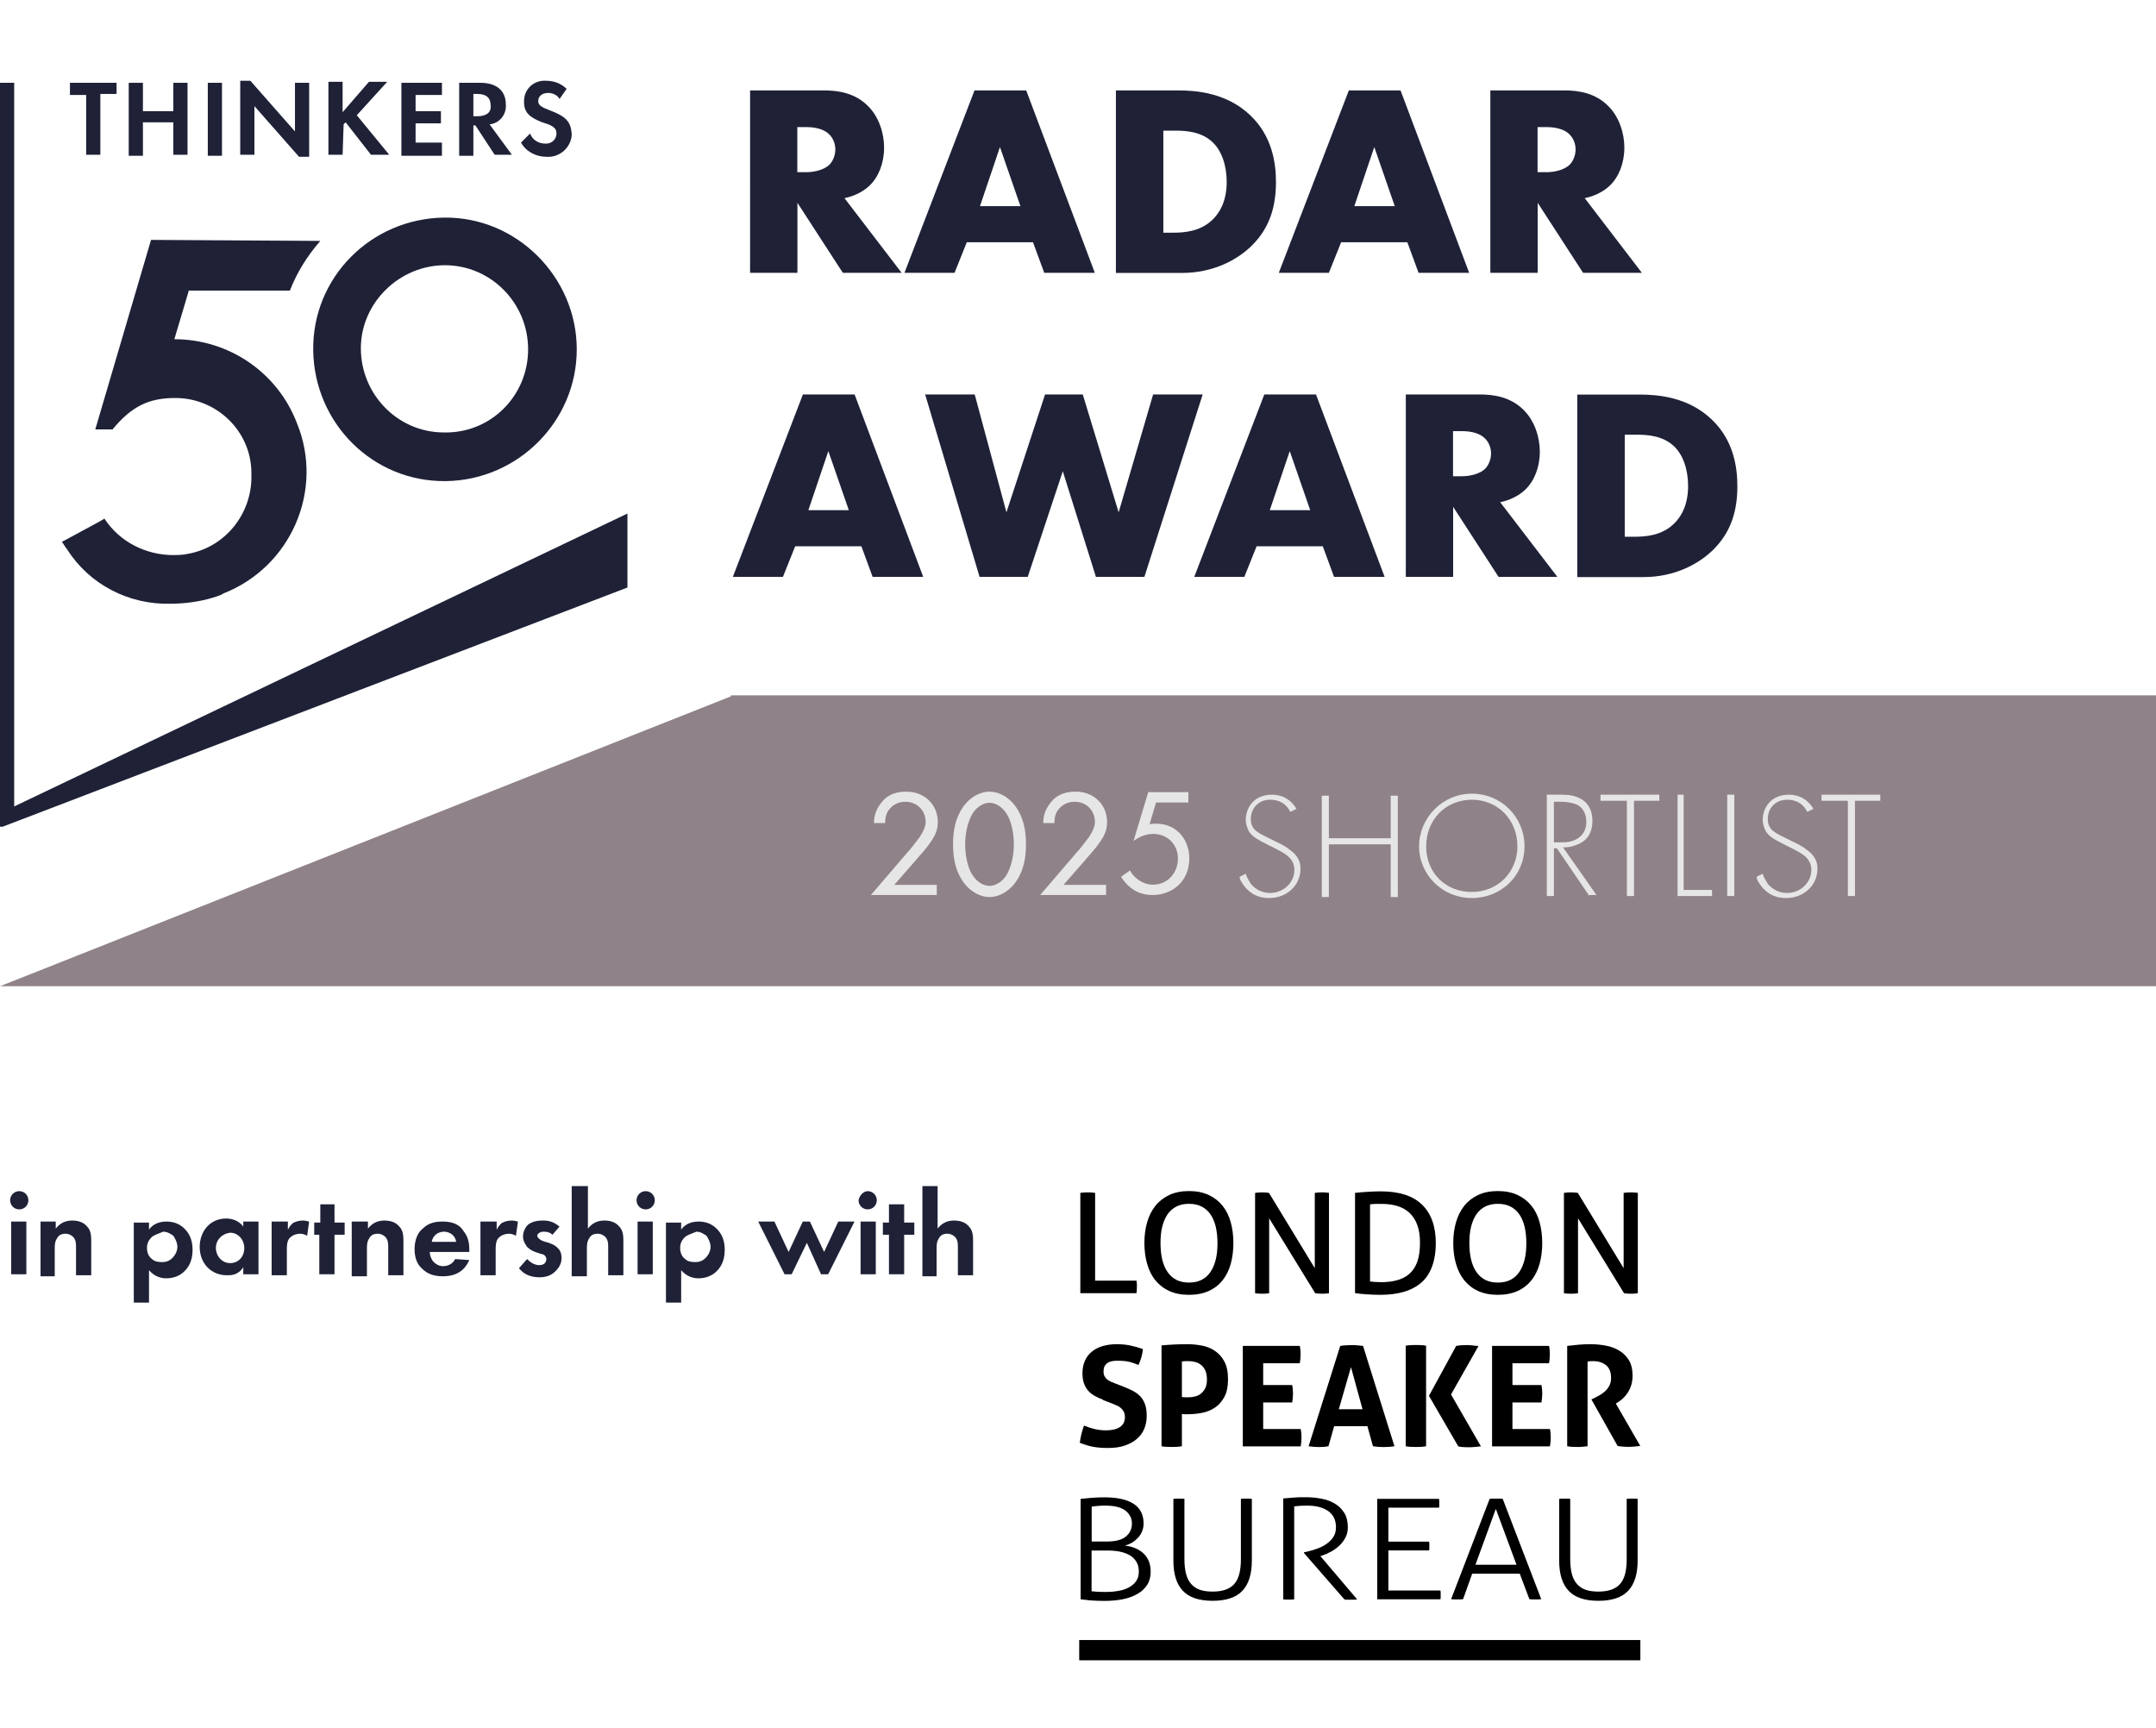 <svg xmlns="http://www.w3.org/2000/svg" xmlns:xlink="http://www.w3.org/1999/xlink" id="Layer_1" viewBox="0 0 212.7 170.46"><defs><clipPath id="clippath"><rect y="7.97" width="61.9" height="73.6" fill="none" stroke-width="0"></rect></clipPath></defs><g id="Group_970"><path id="Path_26" d="m43.6,14.07h-2.6v-1.9h2.5v-1.2h-2.5v-1.6h2.6v-1.2h-4v7.2h4v-1.3Z" fill="#1f2137" stroke-width="0"></path><path id="Path_27" d="m33.9,12.27l.2-.2,2.5,3.2h1.8l-3.2-3.9,3-3.3h-1.8l-2.6,3v-3h-1.4v7.2h1.4l.1-3Z" fill="#1f2137" stroke-width="0"></path><g id="Group_9"><g clip-path="url(#clippath)"><g id="Group_8"><path id="Path_28" d="m48.3,12.27c1-.1,1.7-1,1.6-2,0-1.3-.9-2.1-2.5-2.1h-2.1v7.2h1.4v-3h.2l1.9,2.9h1.7l-2.2-3Zm-1.2-.8h-.4v-2.2h.4c.9,0,1.3.4,1.3,1.1.1.7-.4,1.1-1.3,1.1" fill="#1f2137" stroke-width="0"></path><rect id="Rectangle_5" x="20.5" y="8.17" width="1.4" height="7.2" fill="#1f2137" stroke-width="0"></rect><path id="Path_29" d="m14.1,12.07h3v3.2h1.4v-7.1h-1.4v2.8h-3v-2.8h-1.4v7.2h1.4v-3.3Z" fill="#1f2137" stroke-width="0"></path><path id="Path_30" d="m29.1,12.97l-4.4-5h-1v7.3h1.4v-4.8l4.4,5h1v-7.3h-1.4v4.8Z" fill="#1f2137" stroke-width="0"></path><path id="Path_31" d="m54.2,10.87c-.8-.3-1.1-.5-1.1-.9,0-.5.4-.8,1-.8.4,0,.9.2,1.1.6l.7-1c-.5-.5-1.2-.8-2-.8-1.2-.1-2.2.8-2.2,2v.1c0,1,.5,1.5,1.8,2,.3.1.7.2,1,.4.3.2.4.4.4.7,0,.6-.5,1-1,1h-.1c-.7,0-1.3-.4-1.5-1l-.9.9c.5.9,1.5,1.4,2.5,1.4,1.3.1,2.4-.9,2.5-2.1v-.2c-.1-1.2-.6-1.7-2.2-2.3" fill="#1f2137" stroke-width="0"></path><path id="Path_32" d="m8.5,15.27h1.4v-6h1.6v-1.1h-4.6v1.2h1.6v5.9Z" fill="#1f2137" stroke-width="0"></path><path id="Path_33" d="m43.8,21.47c-7.2.1-13,5.9-12.9,13.1.1,7.2,5.9,13,13.1,12.9,7.1-.1,12.9-5.9,12.9-13s-5.9-13.1-13.1-13m0,21.2c-4.6,0-8.2-3.8-8.2-8.3s3.8-8.2,8.3-8.2,8.2,3.7,8.2,8.3-3.7,8.3-8.3,8.2h0" fill="#1f2137" stroke-width="0"></path><path id="Path_34" d="m17.2,33.47l1.4-4.7v-.1h10c.7-1.8,1.7-3.4,3-4.9l-16.7-.1-5.5,18.7h1.7c1.9-2.3,3.6-3.1,6.2-3.1,4.1,0,7.5,3.3,7.5,7.4v.2c.1,3.8-2.6,7.2-6.4,7.8-.4.1-1.2.1-1.3.1-2.7,0-5.3-1.3-6.8-3.6l-.5.3h0l-3.7,2h0c.2.2.3.5.5.7,2.2,3.5,6.1,5.5,10.2,5.4,1.4,0,2.9-.2,4.2-.6,0,0,1-.3,1-.4,6.7-2.6,10-10.2,7.3-16.8-1.9-5-6.7-8.3-12.1-8.3" fill="#1f2137" stroke-width="0"></path><path id="Path_35" d="m1.4,79.57V8.17H0v73.5l61.9-23.7v-7.3L1.4,79.57Z" fill="#1f2137" stroke-width="0"></path></g></g></g></g><path id="Path_195" d="m72.1,68.71L0,97.31h212.7v-28.7H72.1v.1Z" fill="#8f8289" stroke-width="0"></path><g><path d="m127.3,80.11c-.6-1.2-1.7-1.2-2-1.2-1.2,0-1.9.9-1.9,1.9,0,1.1.8,1.4,1.8,1.9s1.5.7,2,1.1c.4.3,1.1.8,1.1,1.9,0,1.7-1.4,2.9-3.1,2.9-1.3,0-1.9-.6-2.3-1-.4-.5-.6-.8-.6-1.1l.6-.3c.1.4.4.8.5,1,.5.6,1.2.9,1.9.9,1.3,0,2.4-1,2.4-2.3,0-.5-.2-1.1-1-1.6-.3-.2-.9-.5-1.7-.9-1-.5-1.5-.8-1.8-1.3-.2-.4-.3-.8-.3-1.1,0-1.2.8-2.5,2.6-2.5,1,0,1.9.5,2.4,1.4l-.6.3Z" fill="#e7e6e6" stroke-width="0"></path><path d="m131.1,82.71h6.1v-4.2h.7v10h-.7v-5.2h-6.1v5.2h-.7v-10h.7v4.2Z" fill="#e7e6e6" stroke-width="0"></path><path d="m150.4,83.51c0,2.9-2.3,5.1-5.2,5.1s-5.2-2.3-5.2-5.1,2.3-5.2,5.2-5.2,5.2,2.3,5.2,5.2Zm-.7,0c0-2.6-1.9-4.6-4.5-4.6s-4.5,2-4.5,4.6,1.9,4.5,4.5,4.5,4.5-2,4.5-4.5Z" fill="#e7e6e6" stroke-width="0"></path><path d="m156.8,88.41l-3.2-4.7h-.3v4.7h-.7v-10h1.4c.8,0,1.5.1,2.1.5.8.5,1,1.4,1,2.1,0,1-.4,2-1.7,2.4-.5.2-1,.2-1.2.2l3.3,4.7h-.7v.1Zm-3.6-5.3h1c1.4,0,2.3-.8,2.3-2,0-1-.5-1.5-.9-1.7s-1.1-.3-1.5-.3h-.8v4h-.1Z" fill="#e7e6e6" stroke-width="0"></path><path d="m161.2,79.01v9.4h-.7v-9.4h-2.6v-.6h5.8v.6h-2.5Z" fill="#e7e6e6" stroke-width="0"></path><path d="m166.1,78.41v9.4h2.8v.6h-3.4v-10h.6Z" fill="#e7e6e6" stroke-width="0"></path><path d="m171.1,78.41v10h-.7v-10h.7Z" fill="#e7e6e6" stroke-width="0"></path><path d="m178.3,80.11c-.6-1.2-1.7-1.2-2-1.2-1.2,0-1.9.9-1.9,1.9,0,1.1.8,1.4,1.8,1.9s1.5.7,2,1.1c.4.3,1.1.8,1.1,1.9,0,1.7-1.4,2.9-3.1,2.9-1.3,0-1.9-.6-2.3-1-.4-.5-.6-.8-.6-1.1l.6-.3c.1.4.4.8.5,1,.5.6,1.2.9,1.9.9,1.3,0,2.4-1,2.4-2.3,0-.5-.2-1.1-1-1.6-.3-.2-.9-.5-1.7-.9-1-.5-1.5-.8-1.8-1.3-.2-.4-.3-.8-.3-1.1,0-1.2.8-2.5,2.6-2.5,1,0,1.9.5,2.4,1.4l-.6.3Z" fill="#e7e6e6" stroke-width="0"></path><path d="m183,79.01v9.4h-.7v-9.4h-2.6v-.6h5.8v.6h-2.5Z" fill="#e7e6e6" stroke-width="0"></path></g><path d="m85.92,88.31l3.6-4.2c.3-.3.9-1.1,1.2-1.5.4-.6.6-1.1.6-1.5,0-1.1-.8-2-2-2-.7,0-1.3.3-1.7.9-.2.3-.3.7-.3,1.2h-1.1c0-1,.4-1.6.8-2.1s1.1-1,2.4-1c1.8,0,3.1,1.3,3.1,3,0,.7-.2,1.3-.8,2.1-.4.6-1,1.2-1.4,1.7l-2.1,2.4h4.2v1s-6.5,0-6.5,0Z" fill="#e7e6e6" stroke-width="0"></path><path d="m95.02,87.01c-.7-1-1-2.2-1-3.7s.3-2.7,1-3.7c.8-1.1,1.8-1.5,2.6-1.5s1.8.4,2.6,1.5c.7,1,1,2.2,1,3.7s-.3,2.7-1,3.7c-.8,1.1-1.8,1.5-2.6,1.5s-1.8-.4-2.6-1.5Zm.9-6.7c-.5.9-.7,2-.7,3s.2,2.2.7,3,1.2,1.1,1.7,1.1,1.2-.3,1.7-1.1c.5-.9.7-2,.7-3s-.2-2.2-.7-3-1.2-1.1-1.7-1.1-1.2.3-1.7,1.1Z" fill="#e7e6e6" stroke-width="0"></path><path d="m102.62,88.31l3.6-4.2c.3-.3.9-1.1,1.2-1.5.4-.6.6-1.1.6-1.5,0-1.1-.8-2-2-2-.7,0-1.3.3-1.7.9-.2.3-.3.7-.3,1.2h-1.1c0-1,.4-1.6.8-2.1s1.1-1,2.4-1c1.8,0,3.1,1.3,3.1,3,0,.7-.2,1.3-.8,2.1-.4.6-1,1.2-1.4,1.7l-2.1,2.4h4.2v1s-6.5,0-6.5,0Z" fill="#e7e6e6" stroke-width="0"></path><path d="m117.25,79.18h-3.2l-.64,2.15c.19-.05.39-.06.63-.06,2,0,3.29,1.51,3.29,3.45,0,2.23-1.67,3.59-3.63,3.59-.81,0-1.55-.22-2.23-.78-.31-.27-.63-.61-.87-1.02l.88-.63c.16.33.37.57.67.81.42.34.93.6,1.61.6,1.41,0,2.45-1.15,2.45-2.56s-1.03-2.45-2.45-2.45c-.36,0-1.03.06-1.93.69l1.45-4.81h3.96v1.02Z" fill="#e7e6e6" stroke-width="0"></path><g id="Group_789"><g><path d="m1.9,117.53c.5,0,.9.4.9.9s-.4.9-.9.9-.9-.4-.9-.9.4-.9.9-.9Zm.7,3v5.2h-1.5v-5.2h1.5Z" fill="#1f2137" stroke-width="0"></path><path d="m4,120.53h1.5v.7c.3-.4.8-.8,1.6-.8.5,0,1.1.1,1.5.6.4.4.4,1,.4,1.5v3.3h-1.5v-2.8c0-.3,0-.7-.3-1-.2-.2-.5-.3-.7-.3-.4,0-.7.1-.9.5-.2.3-.2.7-.2,1v2.7h-1.4v-5.4Z" fill="#1f2137" stroke-width="0"></path><path d="m14.7,128.53h-1.5v-7.9h1.5v.7c.2-.3.7-.8,1.7-.8.5,0,1.2.1,1.8.7.4.4.8,1,.8,2.1,0,1.2-.5,1.8-.8,2.1-.4.4-1,.7-1.8.7-.4,0-1.1-.1-1.7-.8v3.2Zm.3-6.5c-.3.3-.5.6-.5,1.1s.2.9.5,1.1c.2.2.5.3,1,.3s.8-.2,1-.4c.3-.3.5-.7.5-1.1s-.2-.8-.4-1.1c-.3-.2-.6-.4-1-.4-.5.2-.8.3-1.1.5Z" fill="#1f2137" stroke-width="0"></path><path d="m24,120.53h1.5v5.2h-1.5v-.7c-.5.8-1.2.8-1.6.8-1.6,0-2.7-1.2-2.7-2.8,0-1.5,1-2.8,2.6-2.8.4,0,1.2.1,1.7.8v-.5Zm-2.7,2.6c0,.8.6,1.5,1.4,1.5s1.4-.6,1.4-1.5c0-.8-.6-1.5-1.4-1.5-.8.1-1.4.7-1.4,1.5Z" fill="#1f2137" stroke-width="0"></path><path d="m26.9,120.53h1.5v.8c.2-.4.5-.7.6-.7.2-.1.5-.2.9-.2.3,0,.5.1.6.1l-.2,1.4c-.2-.1-.4-.2-.7-.2s-.7.1-1,.4-.3.8-.3,1.2v2.5h-1.5v-5.3h.1Z" fill="#1f2137" stroke-width="0"></path><path d="m33,121.83v3.9h-1.5v-3.9h-.5v-1.2h.6v-1.8h1.4v1.8h1v1.2h-1Z" fill="#1f2137" stroke-width="0"></path><path d="m34.8,120.53h1.5v.7c.3-.4.8-.8,1.6-.8.5,0,1.1.1,1.5.6.4.4.4,1,.4,1.5v3.3h-1.5v-2.8c0-.3,0-.7-.3-1-.2-.2-.5-.3-.7-.3-.4,0-.7.1-.9.5-.2.3-.2.7-.2,1v2.7h-1.5v-5.4h.1Z" fill="#1f2137" stroke-width="0"></path><path d="m46.3,124.33c-.2.4-.7,1.6-2.6,1.6-.8,0-1.5-.2-2-.7-.6-.5-.8-1.2-.8-2,0-1,.4-1.7.8-2,.6-.6,1.3-.7,2-.7,1.1,0,1.7.4,2,.9.6.7.6,1.5.6,2v.1h-3.9c0,.3.1.6.3.9.2.2.5.5,1,.5.6,0,1-.3,1.2-.7l1.4.1Zm-1.3-1.8c-.1-.7-.7-1-1.2-1s-1.1.3-1.2,1h2.4Z" fill="#1f2137" stroke-width="0"></path><path d="m47.5,120.53h1.5v.8c.2-.4.5-.7.6-.7.2-.1.5-.2.9-.2.3,0,.5.1.6.1l-.2,1.4c-.2-.1-.4-.2-.7-.2s-.7.1-1,.4-.3.8-.3,1.2v2.5h-1.5v-5.3h.1Z" fill="#1f2137" stroke-width="0"></path><path d="m54.5,121.83c-.3-.3-.7-.3-.9-.3-.3,0-.6.2-.6.4,0,.1.1.3.5.5l.3.1c.4.1,1,.3,1.3.7.2.2.3.5.3.9,0,.5-.2.9-.6,1.3-.4.4-.9.6-1.6.6-1.1,0-1.7-.5-2-.9l.8-.9c.3.3.7.6,1.2.6.4,0,.7-.2.7-.6,0-.3-.3-.5-.5-.5l-.3-.1c-.4-.1-.8-.3-1.1-.6-.2-.3-.4-.6-.4-1,0-.5.2-.9.5-1.2.4-.3.9-.4,1.4-.4.4,0,1,0,1.7.6l-.7.8Z" fill="#1f2137" stroke-width="0"></path><path d="m56.5,117.03h1.5v4.2c.3-.4.8-.8,1.6-.8.5,0,1.1.1,1.5.6.4.4.4,1,.4,1.5v3.3h-1.5v-2.8c0-.3,0-.7-.3-1-.2-.2-.5-.3-.7-.3-.4,0-.7.1-.9.5-.2.3-.2.7-.2,1v2.7h-1.5v-8.9h.1Z" fill="#1f2137" stroke-width="0"></path><path d="m63.7,117.53c.5,0,.9.4.9.9s-.4.9-.9.9-.9-.4-.9-.9c0-.5.4-.9.9-.9Zm.7,3v5.2h-1.5v-5.2h1.5Z" fill="#1f2137" stroke-width="0"></path><path d="m67.2,128.53h-1.5v-7.9h1.5v.7c.2-.3.7-.8,1.7-.8.5,0,1.2.1,1.8.7.4.4.8,1,.8,2.1,0,1.2-.5,1.8-.8,2.1-.4.4-1,.7-1.8.7-.4,0-1.1-.1-1.7-.8v3.2Zm.4-6.5c-.3.3-.5.6-.5,1.1s.2.9.5,1.1c.2.2.5.3,1,.3s.8-.2,1-.4c.3-.3.5-.7.5-1.1s-.2-.8-.4-1.1c-.3-.2-.6-.4-1-.4-.5.2-.8.3-1.1.5Z" fill="#1f2137" stroke-width="0"></path><path d="m78.1,125.73h-.7l-2.6-5.2h1.6l1.4,3,1.4-3h.7l1.4,3,1.4-3h1.6l-2.6,5.2h-.7l-1.4-3.1-1.5,3.1Z" fill="#1f2137" stroke-width="0"></path><path d="m85.6,117.53c.5,0,.9.4.9.9s-.4.9-.9.9-.9-.4-.9-.9c.1-.5.5-.9.9-.9Zm.8,3v5.2h-1.5v-5.2h1.5Z" fill="#1f2137" stroke-width="0"></path><path d="m89.2,121.83v3.9h-1.5v-3.9h-.6v-1.2h.6v-1.8h1.5v1.8h1v1.2h-1Z" fill="#1f2137" stroke-width="0"></path><path d="m91,117.03h1.5v4.2c.3-.4.8-.8,1.6-.8.5,0,1.1.1,1.5.6.4.4.4,1,.4,1.5v3.3h-1.5v-2.8c0-.3,0-.7-.3-1-.2-.2-.5-.3-.7-.3-.4,0-.7.1-.9.5-.2.3-.2.7-.2,1v2.7h-1.4v-8.9Z" fill="#1f2137" stroke-width="0"></path></g></g><path d="m81.28,8.92c1.35,0,3.08.22,4.4,1.59,1.03,1.05,1.54,2.62,1.54,4.05,0,1.54-.54,2.89-1.43,3.75-.7.67-1.65,1.08-2.48,1.24l5.64,7.37h-5.8l-4.48-6.91v6.91h-4.67V8.92h7.29Zm-2.62,8.07h.89c.7,0,1.7-.19,2.27-.73.35-.35.59-.94.59-1.51s-.22-1.13-.62-1.51c-.43-.43-1.21-.7-2.24-.7h-.89v4.45Z" fill="#1f2137" stroke-width="0"></path><path d="m101.91,23.9h-6.53l-1.21,3.02h-4.94l6.91-18h5.1l6.77,18h-4.99l-1.11-3.02Zm-1.24-3.56l-2.02-5.83-1.97,5.83h4Z" fill="#1f2137" stroke-width="0"></path><path d="m110.09,26.93V8.92h6.13c1.81,0,4.83.24,7.15,2.48,2.11,2.02,2.51,4.62,2.51,6.56,0,2.38-.59,4.48-2.35,6.24-1.43,1.43-3.83,2.73-6.91,2.73h-6.53Zm4.67-3.97h.94c1.13,0,2.73-.11,3.94-1.3.59-.57,1.38-1.7,1.38-3.7,0-1.67-.51-3.1-1.4-3.94-1.11-1.03-2.56-1.13-3.72-1.13h-1.13v10.07Z" fill="#1f2137" stroke-width="0"></path><path d="m138.84,23.9h-6.53l-1.21,3.02h-4.94l6.91-18h5.1l6.77,18h-4.99l-1.11-3.02Zm-1.24-3.56l-2.02-5.83-1.97,5.83h4Z" fill="#1f2137" stroke-width="0"></path><path d="m154.31,8.92c1.35,0,3.08.22,4.4,1.59,1.03,1.05,1.54,2.62,1.54,4.05,0,1.54-.54,2.89-1.43,3.75-.7.67-1.65,1.08-2.48,1.24l5.64,7.37h-5.8l-4.48-6.91v6.91h-4.67V8.92h7.29Zm-2.62,8.07h.89c.7,0,1.7-.19,2.27-.73.35-.35.59-.94.59-1.51s-.22-1.13-.62-1.51c-.43-.43-1.21-.7-2.24-.7h-.89v4.45Z" fill="#1f2137" stroke-width="0"></path><path d="m84.98,53.9h-6.53l-1.21,3.02h-4.94l6.91-18h5.1l6.77,18h-4.99l-1.11-3.02Zm-1.24-3.56l-2.02-5.83-1.97,5.83h4Z" fill="#1f2137" stroke-width="0"></path><path d="m96.16,38.92l3.13,11.63,3.81-11.63h3.72l3.54,11.63,3.4-11.63h4.89l-5.75,18h-4.78l-3.27-10.42-3.46,10.42h-4.75l-5.37-18h4.89Z" fill="#1f2137" stroke-width="0"></path><path d="m130.5,53.9h-6.53l-1.21,3.02h-4.94l6.91-18h5.1l6.77,18h-4.99l-1.11-3.02Zm-1.24-3.56l-2.02-5.83-1.97,5.83h4Z" fill="#1f2137" stroke-width="0"></path><path d="m145.97,38.92c1.35,0,3.08.22,4.4,1.59,1.03,1.05,1.54,2.62,1.54,4.05,0,1.54-.54,2.89-1.43,3.75-.7.67-1.65,1.08-2.48,1.24l5.64,7.37h-5.8l-4.48-6.91v6.91h-4.67v-18h7.29Zm-2.62,8.07h.89c.7,0,1.7-.19,2.27-.73.35-.35.59-.94.59-1.51s-.22-1.13-.62-1.51c-.43-.43-1.21-.7-2.24-.7h-.89v4.45Z" fill="#1f2137" stroke-width="0"></path><path d="m155.61,56.93v-18h6.13c1.81,0,4.83.24,7.15,2.48,2.11,2.02,2.51,4.62,2.51,6.56,0,2.38-.59,4.48-2.35,6.24-1.43,1.43-3.83,2.73-6.91,2.73h-6.53Zm4.67-3.97h.94c1.13,0,2.73-.11,3.94-1.3.59-.57,1.38-1.7,1.38-3.7,0-1.67-.51-3.1-1.4-3.94-1.11-1.03-2.56-1.13-3.72-1.13h-1.13v10.07Z" fill="#1f2137" stroke-width="0"></path><path d="m106.58,117.7c.11-.02.22-.03.34-.04.12,0,.25-.01.38-.01.13,0,.25,0,.38.01s.25.02.36.04v8.66h4.08c.02.1.03.21.04.32,0,.11,0,.21,0,.3,0,.22-.01.43-.04.62h-5.54v-9.9h0Z" stroke-width="0"></path><path d="m117.3,127.76c-.75,0-1.4-.13-1.95-.38-.55-.25-1-.61-1.37-1.06s-.63-.99-.81-1.62c-.18-.62-.27-1.31-.27-2.05s.09-1.43.27-2.05.45-1.16.81-1.62c.36-.45.82-.81,1.37-1.07s1.2-.39,1.95-.39,1.4.13,1.95.39c.55.26,1,.61,1.37,1.07.36.45.63.99.8,1.62.17.62.26,1.31.26,2.05s-.09,1.43-.26,2.05c-.17.62-.44,1.16-.8,1.62-.36.45-.82.81-1.37,1.06s-1.2.38-1.95.38Zm0-1.21c.48,0,.9-.09,1.25-.27.35-.18.64-.44.87-.78s.4-.75.52-1.22c.12-.48.17-1.02.17-1.62s-.06-1.14-.17-1.62c-.12-.48-.29-.89-.52-1.22-.23-.33-.52-.59-.87-.77-.35-.18-.77-.27-1.25-.27s-.9.09-1.25.27c-.35.18-.64.44-.87.77-.23.34-.4.74-.52,1.22-.12.48-.17,1.02-.17,1.62s.06,1.15.17,1.62c.12.48.29.89.52,1.22.23.34.52.6.87.78.35.18.77.27,1.25.27h0Z" stroke-width="0"></path><path d="m123.83,117.7c.11-.02.22-.03.34-.04s.23-.01.34-.01.22,0,.34.01.23.02.34.04l4.52,7.43v-7.43c.12-.02.24-.03.36-.04s.25-.01.38-.01c.11,0,.22,0,.33.01s.23.02.33.04v9.9c-.11.02-.22.03-.34.04s-.23.01-.34.01-.22,0-.34-.01-.23-.02-.34-.04l-4.54-7.39v7.39c-.11.02-.22.03-.34.04s-.24.01-.35.01c-.13,0-.25,0-.37-.01s-.23-.02-.33-.04v-9.9h0Z" stroke-width="0"></path><path d="m133.68,117.7c.33-.04.72-.07,1.18-.1.46-.03.92-.05,1.36-.05,1.82,0,3.18.44,4.08,1.32.9.88,1.35,2.15,1.35,3.8s-.46,3.01-1.38,3.84-2.29,1.25-4.11,1.25c-.45,0-.9-.02-1.34-.05s-.82-.07-1.14-.12v-9.9h0Zm1.47,8.74c.14.02.3.03.5.05.2.01.41.02.63.02.57,0,1.09-.06,1.55-.19s.87-.33,1.21-.63c.34-.29.6-.69.78-1.19.18-.5.27-1.13.27-1.88,0-.69-.09-1.28-.27-1.76-.18-.49-.44-.88-.77-1.19-.33-.31-.73-.53-1.19-.67s-.97-.21-1.53-.21c-.18,0-.38,0-.6,0-.22,0-.41.02-.57.05v7.58h0Z" stroke-width="0"></path><path d="m147.77,127.76c-.75,0-1.4-.13-1.95-.38s-1-.61-1.37-1.06c-.36-.45-.63-.99-.81-1.62-.18-.62-.27-1.31-.27-2.05s.09-1.43.27-2.05c.18-.62.45-1.16.81-1.62.36-.45.82-.81,1.37-1.07s1.2-.39,1.95-.39,1.4.13,1.95.39c.55.26,1,.61,1.37,1.07s.63.99.8,1.62c.17.62.26,1.31.26,2.05s-.09,1.43-.26,2.05c-.17.62-.44,1.16-.8,1.62-.36.45-.82.81-1.37,1.06s-1.2.38-1.95.38Zm0-1.21c.48,0,.9-.09,1.25-.27.35-.18.64-.44.87-.78s.4-.75.52-1.22c.12-.48.17-1.02.17-1.62s-.06-1.14-.17-1.62c-.12-.48-.29-.89-.52-1.22s-.52-.59-.87-.77c-.35-.18-.77-.27-1.25-.27s-.9.09-1.25.27c-.35.18-.64.44-.87.77-.23.34-.4.74-.52,1.22-.12.48-.17,1.02-.17,1.62s.06,1.15.17,1.62c.12.48.29.89.52,1.22.23.34.52.6.87.78.35.18.77.27,1.25.27Z" stroke-width="0"></path><path d="m154.3,117.7c.11-.02.22-.03.34-.04s.23-.01.34-.01.22,0,.34.01.23.02.34.04l4.52,7.43v-7.43c.12-.02.24-.03.36-.04s.25-.01.38-.01c.11,0,.22,0,.33.01s.23.02.33.04v9.9c-.11.02-.22.03-.34.04s-.23.01-.34.01-.22,0-.34-.01-.23-.02-.34-.04l-4.54-7.39v7.39c-.11.02-.22.03-.34.04s-.24.01-.35.01c-.13,0-.25,0-.37-.01s-.23-.02-.33-.04v-9.9h0Z" stroke-width="0"></path><path d="m108.82,138.11c-.31-.12-.59-.25-.84-.39s-.46-.31-.63-.51-.31-.43-.41-.71c-.1-.28-.15-.61-.15-.99,0-.47.08-.88.24-1.24s.39-.66.68-.9.65-.43,1.06-.55c.41-.12.88-.19,1.39-.19.47,0,.91.04,1.31.12s.84.2,1.29.36c-.06.53-.2,1.06-.44,1.57-.14-.06-.28-.11-.42-.16-.14-.06-.29-.1-.45-.14-.16-.04-.34-.07-.54-.09s-.43-.03-.69-.03c-.16,0-.31.01-.48.04s-.31.08-.43.15c-.13.07-.23.18-.32.32-.08.14-.12.33-.12.56,0,.18.03.34.1.46.06.12.15.23.26.32.11.09.23.16.37.22.14.06.28.12.41.17l.83.32c.35.14.67.28.95.43.28.15.52.33.72.54.2.22.35.48.46.79s.16.69.16,1.14-.09.89-.25,1.28-.42.72-.74.99c-.32.28-.72.49-1.19.65-.47.16-1.02.23-1.63.23-.3,0-.57,0-.81-.03-.24-.02-.47-.05-.68-.09-.22-.04-.43-.09-.64-.16s-.43-.14-.66-.23c.03-.27.08-.54.15-.83.07-.29.16-.58.26-.87.39.16.75.27,1.09.35.34.08.7.12,1.09.12.58,0,1.03-.11,1.36-.32.33-.22.5-.54.5-.98,0-.22-.04-.4-.12-.55-.08-.15-.18-.27-.3-.37-.12-.1-.26-.19-.42-.25-.16-.07-.32-.14-.48-.2l-.84-.32h0Z" stroke-width="0"></path><path d="m114.59,132.75c.42-.04.85-.07,1.28-.09.43-.02.87-.03,1.31-.03s.92.05,1.4.14c.47.09.9.26,1.28.52s.69.6.93,1.05c.24.45.36,1.03.36,1.75s-.12,1.3-.36,1.74c-.24.45-.55.8-.92,1.05s-.8.43-1.26.52c-.46.09-.92.14-1.37.14-.12,0-.23,0-.34,0-.11,0-.2-.01-.3-.02v3.18c-.17.03-.34.05-.51.06-.16,0-.33.01-.48.01-.15,0-.31,0-.48-.01-.17,0-.35-.03-.54-.06v-9.94h0Zm2.01,5.09c.11.02.21.03.31.03h.35c.23,0,.45-.03.67-.09.22-.06.42-.16.58-.3.17-.14.3-.32.41-.54.1-.22.15-.5.15-.83s-.05-.63-.15-.86-.24-.42-.41-.56c-.17-.14-.36-.24-.58-.3s-.45-.09-.67-.09c-.1,0-.19,0-.28,0-.09,0-.21.02-.38.03v3.51h0Z" stroke-width="0"></path><path d="m122.61,132.8h5.62c.06.28.08.55.08.84,0,.3-.03.59-.08.87h-3.61v2.15h2.86c.06.29.08.58.08.85,0,.29-.03.58-.08.87h-2.86v2.62h3.7c.06.28.08.55.08.84,0,.3-.03.59-.08.87h-5.71v-9.9h0Z" stroke-width="0"></path><path d="m132.22,132.8c.19-.03.38-.05.55-.06s.37-.02.58-.02c.18,0,.36,0,.54.02.17.01.37.03.58.06l3.1,9.9c-.38.06-.74.08-1.1.08s-.69-.03-1.02-.08l-.55-1.98h-3.28l-.56,1.98c-.33.06-.65.08-.95.08-.34,0-.67-.03-1.01-.08l3.12-9.9h0Zm2.2,6.25l-1.14-4.16-1.2,4.16h2.34Z" stroke-width="0"></path><path d="m138.68,132.78c.17-.03.34-.05.51-.06.16,0,.33-.01.51-.01.16,0,.32,0,.48.01.16,0,.33.03.51.06v9.92c-.17.03-.34.05-.51.06-.16,0-.33.01-.49.01s-.33,0-.5-.01c-.16,0-.34-.03-.51-.06v-9.92Zm2.3,4.93l2.68-4.91c.21-.04.41-.06.58-.07.18,0,.34-.01.49-.01.16,0,.33,0,.52.03s.39.04.61.06l-2.71,4.78,2.95,5.12c-.21.02-.42.04-.61.06s-.37.03-.53.03c-.15,0-.31,0-.49-.01-.18,0-.38-.03-.6-.07l-2.89-4.98h0Z" stroke-width="0"></path><path d="m147.2,132.8h5.62c.06.28.08.55.08.84,0,.3-.03.59-.08.87h-3.61v2.15h2.86c.06.29.08.58.08.85,0,.29-.03.58-.08.87h-2.86v2.62h3.7c.06.28.08.55.08.84,0,.3-.03.59-.08.87h-5.71v-9.9h0Z" stroke-width="0"></path><path d="m154.6,132.8c.4-.05.78-.09,1.14-.12.35-.03.75-.05,1.18-.05.5,0,1,.05,1.49.14.49.09.93.25,1.33.49.39.23.71.55.96.95.24.4.36.91.36,1.52,0,.37-.05.69-.14.97-.09.28-.21.52-.35.74-.14.21-.3.39-.46.54s-.32.27-.47.36l-.23.15,2.41,4.18c-.18.02-.38.04-.58.06-.2.02-.41.03-.62.03-.35,0-.69-.03-1.03-.08l-2.59-4.6.33-.16c.13-.06.28-.15.47-.25.18-.1.36-.23.53-.38.17-.15.31-.33.43-.55.12-.22.18-.47.18-.76,0-.58-.16-1-.49-1.27-.33-.27-.76-.41-1.28-.41-.2,0-.39.01-.55.04v8.36c-.16.02-.33.03-.49.05s-.33.02-.48.02-.32,0-.5-.01c-.17,0-.35-.03-.54-.06v-9.9h0Z" stroke-width="0"></path><path d="m106.6,147.89c.11,0,.26-.02.45-.04.19-.02.4-.04.63-.06s.45-.03.67-.04c.23,0,.43-.01.61-.01,1.24,0,2.2.21,2.86.63s1,1.07,1,1.95c0,.28-.05.54-.15.78s-.23.45-.4.63-.37.35-.59.48-.46.22-.7.29c.33.04.64.11.95.23.31.12.58.28.81.48s.43.46.57.77c.14.31.21.68.21,1.11,0,.49-.11.92-.34,1.28-.23.36-.54.66-.95.89-.41.24-.89.42-1.44.53s-1.16.17-1.81.17c-.17,0-.36,0-.57-.01-.21,0-.43-.02-.64-.03s-.43-.03-.63-.06-.38-.04-.53-.06v-9.9h0Zm2.6,4.21c.85,0,1.48-.16,1.88-.5.4-.33.59-.76.59-1.29,0-.49-.21-.91-.63-1.25-.42-.33-1.07-.5-1.97-.5-.27,0-.54,0-.78.03s-.45.04-.59.06v3.45h1.5Zm-1.5,4.91c.15.02.35.03.59.05.25.01.51.02.78.02.41,0,.81-.03,1.21-.1.4-.06.75-.17,1.05-.33.31-.16.55-.36.74-.62s.28-.58.28-.96-.08-.71-.24-.97-.37-.48-.65-.64c-.27-.16-.6-.28-.97-.36-.37-.07-.77-.11-1.19-.11h-1.61v4.02h0Z" stroke-width="0"></path><path d="m115.77,147.89c.07,0,.16-.02.27-.02.11,0,.2,0,.28,0,.1,0,.19,0,.28,0,.1,0,.18.01.25.02v5.97c0,.58.06,1.07.17,1.47.11.4.28.73.51.98s.51.44.86.56c.35.12.77.17,1.25.17.96,0,1.66-.24,2.11-.73s.67-1.3.67-2.45v-5.97c.07,0,.16-.02.25-.02.1,0,.19,0,.28,0,.08,0,.18,0,.28,0s.19.01.27.02v6.1c0,1.32-.31,2.31-.93,2.97s-1.6.99-2.94.99-2.32-.33-2.94-.99c-.62-.66-.93-1.65-.93-2.97v-6.1h0Z" stroke-width="0"></path><path d="m126.59,147.85c.23-.02.44-.03.61-.05.17-.01.34-.03.51-.04.16-.01.33-.02.51-.03.18,0,.39,0,.63,0,.51,0,1.01.05,1.5.14.49.09.93.25,1.32.48s.7.53.94.91c.24.38.36.86.36,1.44,0,.36-.07.68-.22.98-.15.29-.34.56-.58.79-.24.23-.51.44-.82.61-.31.17-.63.31-.96.42l-.13.04,3.63,4.27c-.11.02-.21.03-.32.03h-.63c-.1,0-.2,0-.31-.03l-3.99-4.58v-.06l.35-.08c.36-.08.71-.19,1.05-.32.34-.13.64-.29.89-.48.26-.19.47-.41.63-.67s.24-.56.24-.91c0-.72-.25-1.25-.76-1.61-.51-.36-1.19-.54-2.06-.54-.22,0-.43,0-.62.01s-.42.03-.68.06v9.18c-.07,0-.16.02-.27.02-.11,0-.2,0-.28,0-.1,0-.19,0-.28,0-.1,0-.18-.01-.25-.02v-9.94h0Z" stroke-width="0"></path><path d="m135.88,147.89h6.09c0,.06.02.12.02.2,0,.08,0,.15,0,.23,0,.06,0,.14,0,.23,0,.09-.01.16-.02.21h-5v3.35h4.02c0,.06.02.12.02.2,0,.08,0,.15,0,.23,0,.06,0,.14,0,.23,0,.09-.01.16-.02.21h-4.02v3.95h5.14c0,.06.02.12.02.2,0,.08,0,.15,0,.23,0,.06,0,.14,0,.23,0,.09-.01.16-.02.21h-6.24v-9.9h0Z" stroke-width="0"></path><path d="m146.95,147.89c.07,0,.17-.02.3-.02.13,0,.24,0,.35,0,.12,0,.23,0,.36,0,.12,0,.22.01.29.02l3.8,9.9c-.06,0-.15.02-.27.02-.12,0-.23,0-.33,0-.1,0-.19,0-.3,0-.11,0-.19-.01-.27-.02l-.95-2.52h-4.69l-.9,2.52c-.08,0-.18.02-.29.02-.11,0-.21,0-.31,0-.11,0-.21,0-.32,0s-.2-.01-.26-.02l3.8-9.9h0Zm2.66,6.5l-2.04-5.51-2.01,5.51h4.05Z" stroke-width="0"></path><path d="m153.83,147.89c.07,0,.16-.02.27-.02.11,0,.2,0,.28,0,.1,0,.19,0,.28,0,.1,0,.18.01.25.02v5.97c0,.58.06,1.07.17,1.47.11.4.28.73.51.98s.51.44.86.56c.35.12.77.17,1.25.17.96,0,1.66-.24,2.11-.73s.67-1.3.67-2.45v-5.97c.07,0,.16-.02.25-.02.1,0,.19,0,.28,0,.08,0,.18,0,.28,0s.19.01.27.02v6.1c0,1.32-.31,2.31-.93,2.97s-1.6.99-2.94.99-2.32-.33-2.94-.99c-.62-.66-.93-1.65-.93-2.97v-6.1h0Z" stroke-width="0"></path><line x1="106.47" y1="162.82" x2="161.83" y2="162.82" fill="none" stroke="#000" stroke-miterlimit="10" stroke-width="2"></line></svg>
